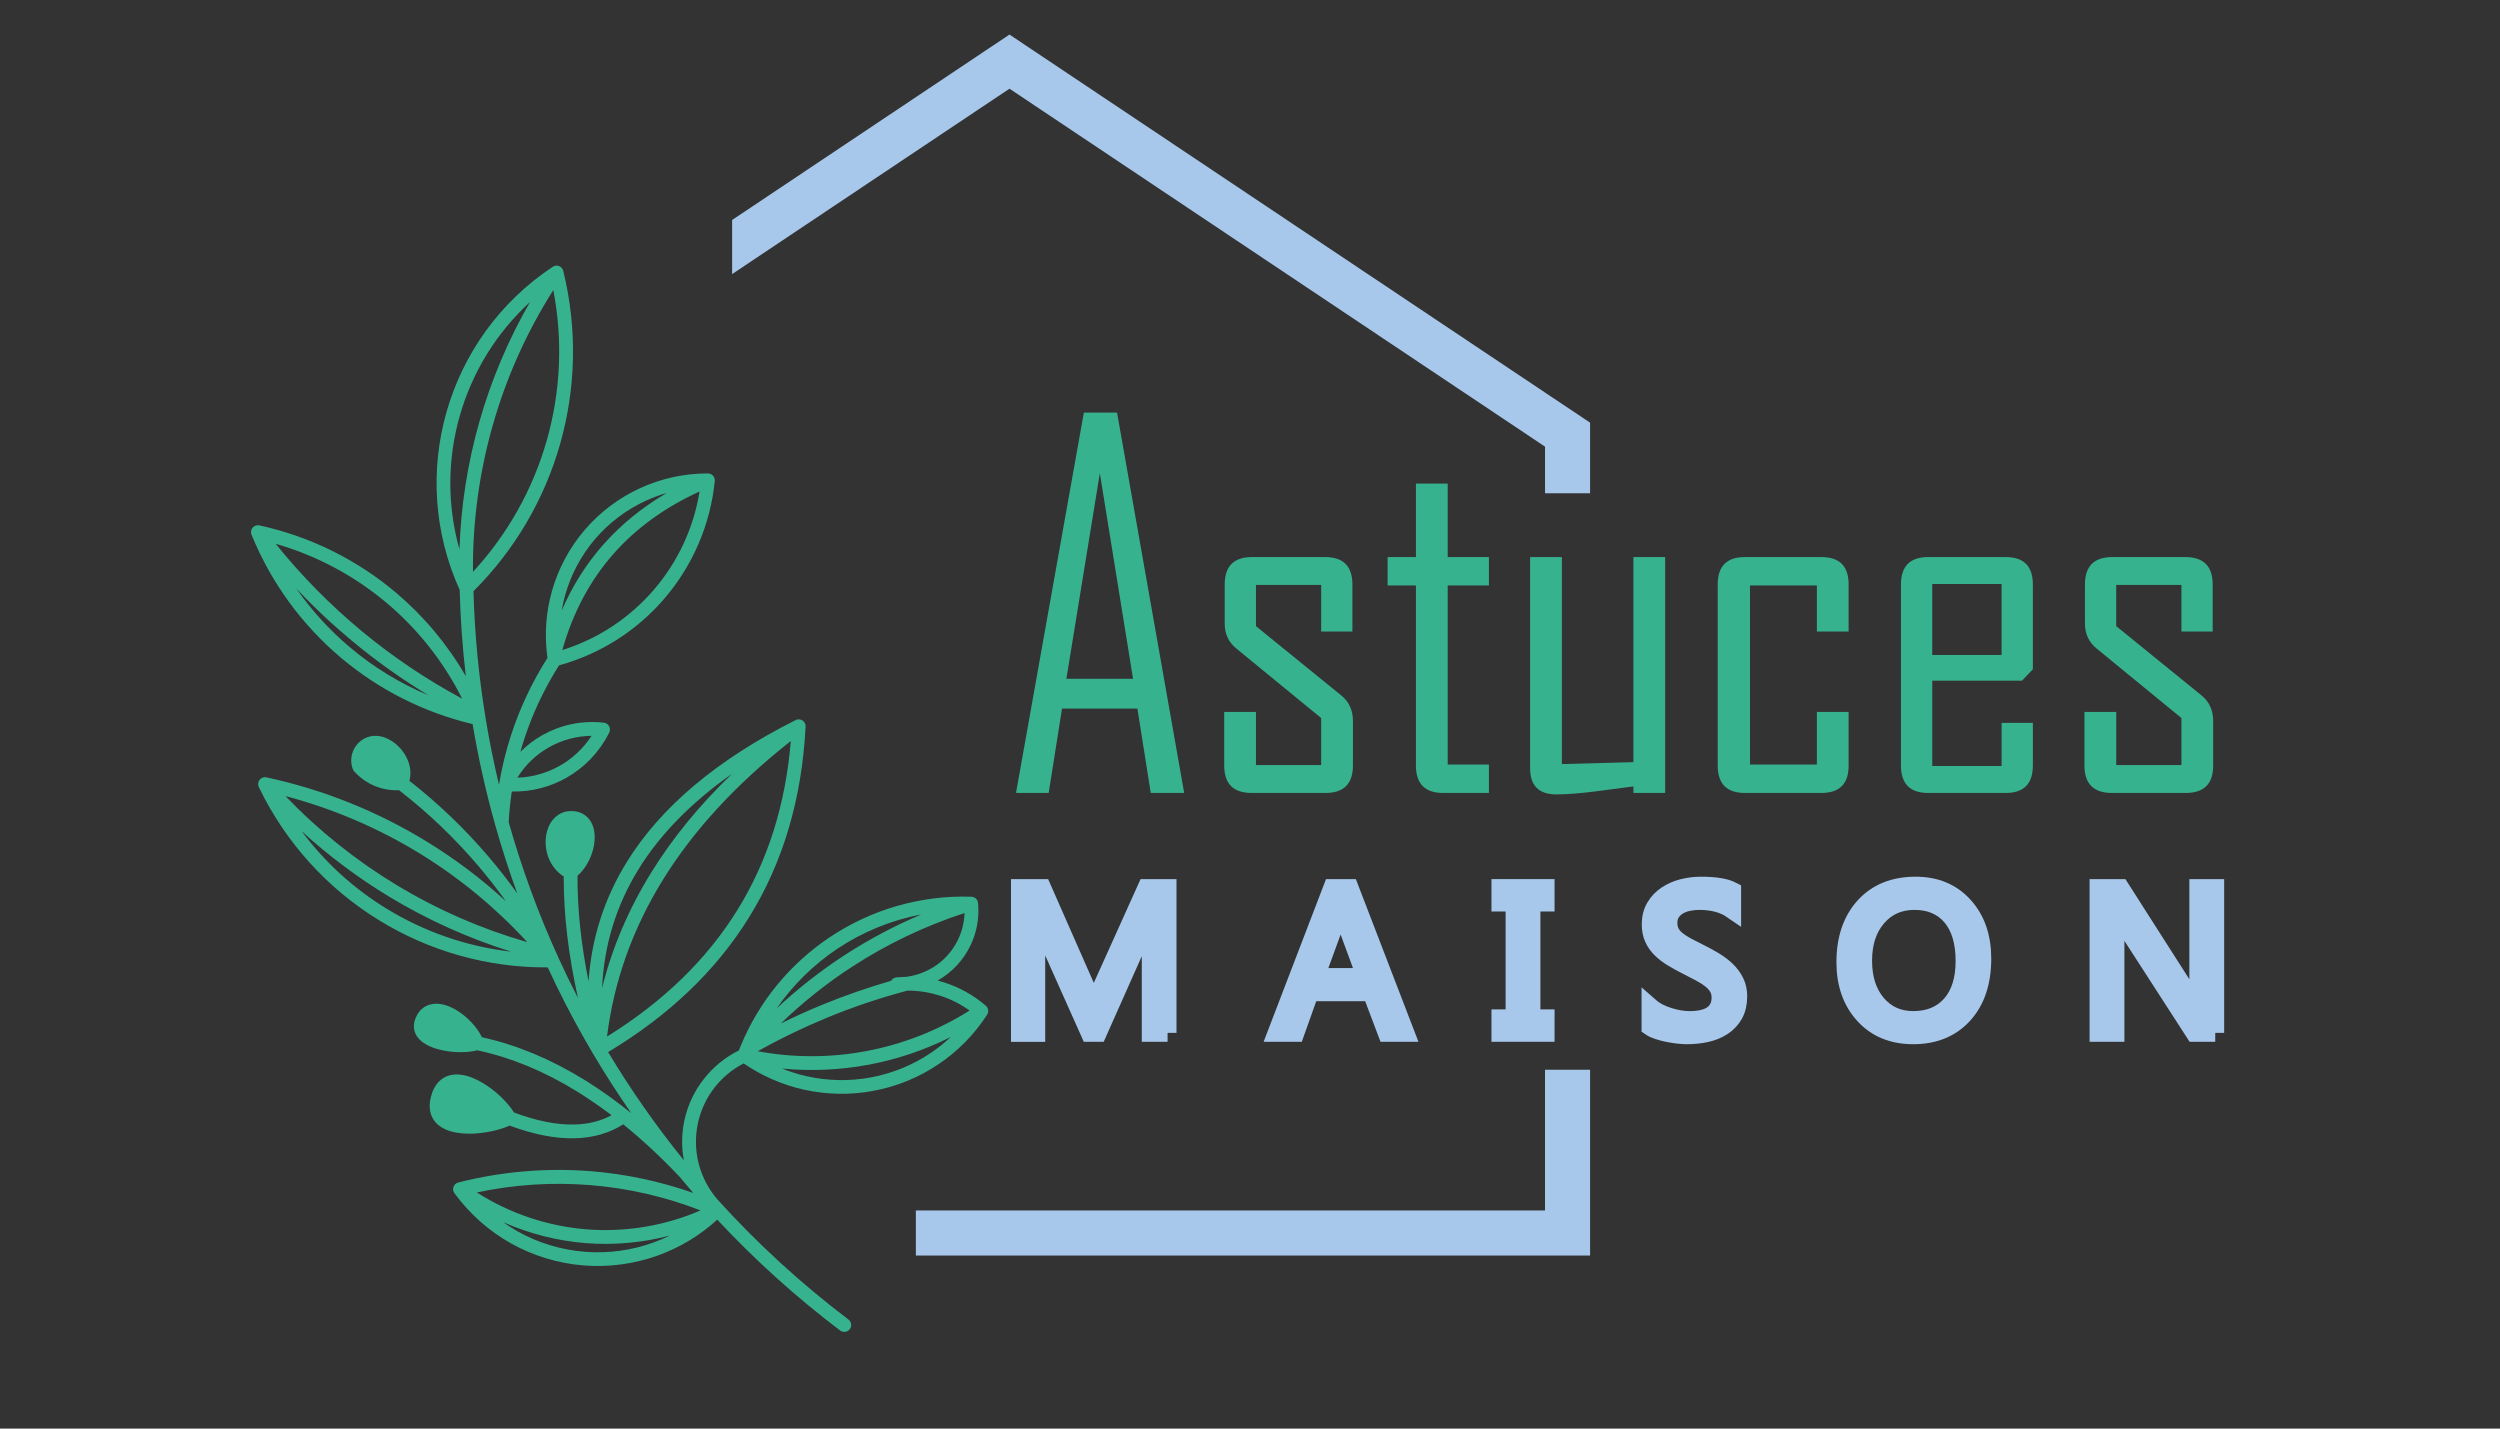 <?xml version="1.0" encoding="utf-8"?>
<!-- Generator: Adobe Illustrator 16.0.0, SVG Export Plug-In . SVG Version: 6.00 Build 0)  -->
<!DOCTYPE svg PUBLIC "-//W3C//DTD SVG 1.1//EN" "http://www.w3.org/Graphics/SVG/1.1/DTD/svg11.dtd">
<svg version="1.1" id="Calque_1" xmlns="http://www.w3.org/2000/svg" xmlns:xlink="http://www.w3.org/1999/xlink" x="0px" y="0px"
	 width="140px" height="80px" viewBox="0 0 140 80" enable-background="new 0 0 140 80" xml:space="preserve">
<rect x="0" y="0" width="140" height="80" fill="#333333" stroke="none"/>
<path fill="#37B28F" d="M15.437,30.451c2.315,0.665,4.433,1.809,6.234,3.327c1.734,1.465,3.173,3.279,4.21,5.348
	c-2.015-1.082-3.91-2.36-5.659-3.813C18.473,33.859,16.87,32.231,15.437,30.451 M26.487,32.024
	c-0.026-2.791,0.352-5.556,1.109-8.215c0.757-2.661,1.896-5.21,3.389-7.566c0.547,2.837,0.405,5.72-0.368,8.427
	C29.846,27.375,28.447,29.901,26.487,32.024z M29.679,16.915c-1.217,2.113-2.165,4.358-2.828,6.683
	c-0.663,2.324-1.042,4.731-1.121,7.167c-0.701-2.49-0.668-5.079,0.018-7.482C26.434,20.879,27.771,18.662,29.679,16.915z
	 M31.49,36.404c0.593-2.104,1.553-3.904,2.878-5.402c1.266-1.432,2.867-2.591,4.807-3.478c-0.333,2.064-1.23,3.95-2.542,5.483
	C35.295,34.57,33.528,35.764,31.49,36.404z M37.343,27.604c-1.375,0.803-2.561,1.766-3.552,2.888
	c-0.961,1.086-1.741,2.322-2.337,3.703c0.05-0.295,0.115-0.589,0.197-0.877c0.322-1.141,0.889-2.213,1.677-3.135
	c0.789-0.922,1.761-1.648,2.838-2.142C36.546,27.866,36.939,27.72,37.343,27.604z M33.127,41.206
	c-0.459,0.707-1.076,1.281-1.788,1.683c-0.713,0.401-1.523,0.634-2.367,0.663c0.445-0.722,1.06-1.305,1.776-1.706
	C31.462,41.44,32.281,41.216,33.127,41.206z M29.527,52.759c-2.578-0.741-5.035-1.815-7.313-3.193
	c-2.277-1.378-4.373-3.051-6.228-4.985c2.671,0.706,5.21,1.796,7.54,3.225C25.737,49.166,27.758,50.831,29.527,52.759z
	 M16.886,46.539c1.522,1.392,3.173,2.627,4.93,3.688c2.128,1.286,4.414,2.315,6.807,3.067c-2.506-0.289-4.885-1.125-6.987-2.417
	C19.806,49.757,18.19,48.288,16.886,46.539z M33.993,58.048c0.389-3.11,1.435-6.037,3.13-8.78c1.717-2.775,4.104-5.365,7.162-7.771
	c-0.293,3.561-1.289,6.713-2.988,9.458C39.583,53.727,37.147,56.091,33.993,58.048z M40.995,43.331
	c-1.822,1.753-3.332,3.598-4.528,5.533c-1.273,2.057-2.191,4.217-2.753,6.477c0.112-2.421,0.795-4.643,2.048-6.67
	C36.972,46.714,38.717,44.934,40.995,43.331z M28.172,68.439c1.468,0.651,3.027,1.045,4.606,1.174
	c1.581,0.124,3.181-0.013,4.736-0.422c-0.293,0.145-0.595,0.271-0.902,0.383c-1.224,0.446-2.544,0.632-3.875,0.525
	c-1.329-0.107-2.603-0.499-3.74-1.137C28.714,68.804,28.439,68.629,28.172,68.439z M39.23,67.783c-2.04,0.882-4.237,1.23-6.391,1.06
	c-2.154-0.176-4.264-0.87-6.137-2.066c2.093-0.446,4.228-0.581,6.337-0.412C35.152,66.533,37.239,67.009,39.23,67.783z
	 M43.797,59.839c1.626,0.157,3.26,0.081,4.85-0.216c1.592-0.298,3.141-0.821,4.6-1.555c-0.354,0.332-0.734,0.636-1.137,0.906
	c-0.995,0.667-2.126,1.133-3.328,1.359c-1.205,0.225-2.427,0.2-3.597-0.063C44.712,60.167,44.248,60.022,43.797,59.839z
	 M42.43,58.869c1.257-0.703,2.554-1.329,3.882-1.877c1.463-0.604,2.968-1.111,4.505-1.517c0.621-0.002,1.232,0.096,1.815,0.279
	c0.592,0.188,1.153,0.469,1.665,0.836c-1.784,1.124-3.752,1.891-5.791,2.273C46.514,59.237,44.455,59.246,42.43,58.869z
	 M41.46,58.616c-0.005,0.01-0.009,0.021-0.013,0.03c-0.024,0.06-0.049,0.12-0.071,0.18c-0.758,0.375-1.412,0.909-1.928,1.555
	c-0.546,0.683-0.938,1.494-1.125,2.374c-0.156,0.74-0.163,1.494-0.028,2.22c-1.557-1.924-2.974-3.949-4.24-6.059
	c3.423-2.057,6.056-4.577,7.898-7.555c1.899-3.069,2.951-6.62,3.159-10.653c0.01-0.092-0.014-0.189-0.076-0.271
	c-0.118-0.155-0.334-0.198-0.501-0.102c-4.383,2.211-7.527,4.854-9.43,7.93c-1.266,2.046-1.98,4.275-2.146,6.69
	c-0.422-2.093-0.628-4.063-0.618-5.912c0.416-0.365,0.719-0.905,0.865-1.447c0.095-0.351,0.123-0.709,0.074-1.025
	c-0.055-0.358-0.207-0.668-0.475-0.882c-0.212-0.172-0.485-0.27-0.822-0.27c-0.419,0-0.755,0.178-1.001,0.461
	c-0.207,0.238-0.343,0.557-0.398,0.898c-0.054,0.328-0.037,0.689,0.059,1.033c0.141,0.495,0.442,0.964,0.926,1.272
	c-0.008,2.117,0.259,4.383,0.798,6.805l-0.037-0.073c-0.368-0.716-0.719-1.441-1.054-2.173c-0.004-0.013-0.008-0.021-0.014-0.033
	c-1.113-2.443-2.042-4.975-2.776-7.568c0.031-0.577,0.09-1.149,0.175-1.716c1.086,0.024,2.138-0.249,3.053-0.767
	c1.011-0.57,1.854-1.437,2.394-2.519c0.023-0.043,0.04-0.092,0.046-0.145c0.023-0.212-0.129-0.401-0.342-0.424
	c-1.223-0.141-2.421,0.124-3.444,0.701c-0.447,0.253-0.86,0.566-1.227,0.932c0.063-0.229,0.132-0.452,0.204-0.677
	c0.473-1.459,1.131-2.859,1.96-4.166c2.355-0.648,4.394-1.979,5.912-3.754c1.551-1.812,2.56-4.087,2.811-6.571v-0.002
	c0.006-0.061-0.004-0.123-0.028-0.182c-0.05-0.12-0.153-0.202-0.27-0.23l0,0c-0.034-0.007-0.068-0.011-0.102-0.009
	c-1.321-0.001-2.61,0.286-3.784,0.825c-1.178,0.541-2.241,1.334-3.104,2.342c-0.862,1.008-1.481,2.18-1.834,3.427
	c-0.324,1.151-0.42,2.37-0.267,3.583l0.002,0.017c0.005,0.045,0.011,0.089,0.018,0.134c-0.867,1.363-1.554,2.825-2.048,4.351
	c-0.279,0.862-0.496,1.744-0.649,2.64c-0.004,0.014-0.008,0.032-0.009,0.049l-0.011,0.064c-0.296-1.243-0.548-2.498-0.756-3.766
	l-0.002-0.019c-0.379-2.319-0.604-4.675-0.67-7.053c2.331-2.323,3.976-5.166,4.848-8.228c0.887-3.107,0.979-6.442,0.185-9.689
	c-0.009-0.048-0.027-0.097-0.057-0.141c-0.118-0.178-0.357-0.227-0.535-0.108c-2.986,1.977-5.028,4.893-5.949,8.128
	c-0.915,3.21-0.728,6.734,0.736,9.967c0.041,1.624,0.157,3.238,0.345,4.836c-1.031-1.789-2.36-3.371-3.916-4.685
	c-2.172-1.832-4.784-3.142-7.645-3.764c-0.073-0.016-0.152-0.01-0.228,0.02c-0.197,0.08-0.292,0.305-0.212,0.503
	c1.103,2.706,2.835,5.055,5.004,6.885c2.104,1.775,4.621,3.065,7.376,3.719c0.319,1.9,0.739,3.77,1.255,5.615
	c0.004,0.015,0.007,0.028,0.012,0.043c0.365,1.292,0.775,2.567,1.235,3.825c-0.507-0.707-1.044-1.396-1.61-2.059
	c-1.327-1.557-2.81-2.981-4.431-4.247c0.121-0.438,0.043-0.893-0.154-1.29c-0.11-0.226-0.26-0.432-0.431-0.609
	c-0.175-0.179-0.377-0.328-0.591-0.436c-0.42-0.212-0.889-0.259-1.307-0.052c-0.321,0.157-0.556,0.424-0.678,0.736
	c-0.123,0.312-0.134,0.664-0.008,0.998c0.022,0.054,0.053,0.103,0.094,0.141c0.333,0.367,0.742,0.646,1.191,0.823
	c0.409,0.161,0.853,0.234,1.303,0.215c1.62,1.253,3.103,2.669,4.425,4.223c0.547,0.642,1.068,1.306,1.558,1.995
	c-1.359-1.252-2.835-2.362-4.402-3.324c-2.753-1.693-5.795-2.923-9.002-3.613c-0.082-0.019-0.169-0.011-0.25,0.028
	c-0.191,0.092-0.272,0.326-0.181,0.516c1.515,3.145,3.877,5.704,6.734,7.457c2.785,1.714,6.042,2.662,9.444,2.64
	c0.31,0.67,0.634,1.334,0.97,1.993c0.483,0.937,0.993,1.866,1.528,2.775c0.006,0.012,0.011,0.021,0.018,0.03
	c0.006,0.013,0.013,0.022,0.021,0.035c0.671,1.133,1.386,2.243,2.14,3.33c-0.853-0.688-1.71-1.299-2.57-1.835l-0.022-0.012
	c-1.904-1.178-3.828-1.979-5.771-2.405c-0.271-0.578-0.854-1.188-1.47-1.544c-0.239-0.137-0.486-0.241-0.726-0.292
	c-0.264-0.059-0.524-0.057-0.765,0.022c-0.266,0.088-0.494,0.265-0.659,0.551v0.004c-0.143,0.246-0.2,0.479-0.188,0.696
	c0.021,0.363,0.22,0.65,0.528,0.868c0.257,0.182,0.595,0.318,0.96,0.402c0.694,0.169,1.518,0.169,2.056,0.024
	c1.891,0.399,3.768,1.176,5.629,2.329l0.019,0.012c0.627,0.392,1.253,0.821,1.878,1.295c-0.616,0.332-1.316,0.507-2.106,0.521
	c-0.98,0.021-2.101-0.204-3.358-0.673c-0.349-0.561-1.017-1.215-1.726-1.641c-0.406-0.244-0.833-0.422-1.237-0.473
	c-0.457-0.059-0.88,0.035-1.213,0.354c-0.207,0.198-0.37,0.478-0.47,0.85c-0.093,0.345-0.098,0.645-0.035,0.905
	c0.116,0.465,0.436,0.774,0.87,0.962c0.379,0.165,0.848,0.23,1.331,0.229c0.803-0.004,1.673-0.2,2.236-0.453
	c1.336,0.498,2.543,0.732,3.62,0.712c1.037-0.022,1.951-0.281,2.741-0.783c1.056,0.856,2.105,1.83,3.149,2.929
	c0.253,0.308,0.511,0.613,0.772,0.913c-1.856-0.652-3.781-1.058-5.723-1.217c-2.479-0.197-4.991,0.011-7.434,0.63l0,0
	c-0.083,0.022-0.161,0.071-0.216,0.146c-0.108,0.149-0.097,0.347,0.018,0.479c0.851,1.157,1.93,2.105,3.153,2.79
	c1.233,0.688,2.615,1.114,4.056,1.232c1.44,0.114,2.871-0.087,4.198-0.57c1.207-0.44,2.328-1.112,3.292-1.995
	c2.095,2.246,4.394,4.326,6.882,6.21c0.169,0.128,0.412,0.094,0.54-0.078c0.129-0.169,0.095-0.411-0.075-0.538
	c-2.676-2.027-5.128-4.281-7.34-6.727c-0.5-0.579-0.853-1.262-1.041-1.981c-0.192-0.731-0.214-1.512-0.053-2.274
	c0.163-0.762,0.499-1.465,0.973-2.059c0.429-0.533,0.969-0.981,1.593-1.302c1.028,0.707,2.176,1.2,3.373,1.47
	c1.271,0.281,2.6,0.312,3.905,0.064c1.306-0.242,2.534-0.75,3.616-1.478c1.08-0.721,2.014-1.663,2.735-2.777
	c0.108-0.157,0.081-0.377-0.067-0.508c-0.691-0.595-1.49-1.037-2.342-1.308c-0.118-0.037-0.237-0.069-0.356-0.103
	c0.401-0.229,0.771-0.521,1.091-0.868c0.432-0.471,0.755-1.021,0.955-1.614c0.199-0.593,0.275-1.227,0.214-1.862
	c-0.005-0.047-0.017-0.09-0.037-0.131l-0.002-0.004l-0.002-0.004l-0.01-0.017v-0.002l-0.004-0.008l-0.005-0.008l-0.004-0.007
	l-0.001-0.002l-0.004-0.004l-0.002-0.002l-0.002-0.004l-0.004-0.004l-0.002-0.005l-0.003-0.002l-0.011-0.014l-0.002-0.002
	l-0.01-0.013l-0.002-0.002l-0.005-0.006l0,0l-0.007-0.006l0,0l-0.006-0.005l-0.001-0.002l-0.005-0.006l-0.002-0.002
	c-0.053-0.043-0.118-0.073-0.191-0.086h-0.002c-0.008-0.002-0.016-0.002-0.024-0.004h-0.002h-0.017h-0.001
	c-2.891-0.094-5.652,0.742-7.944,2.276C44.262,53.964,42.499,56.068,41.46,58.616z M51.593,51.208
	c-1.496,0.634-2.928,1.394-4.282,2.272c-1.355,0.88-2.631,1.879-3.814,2.987c0.916-1.322,2.069-2.449,3.385-3.33
	C48.293,52.194,49.893,51.532,51.593,51.208z M49.901,54.926c-1.317,0.381-2.615,0.831-3.883,1.353
	c-0.775,0.318-1.54,0.665-2.293,1.037c1.233-1.191,2.575-2.26,4.006-3.187c1.948-1.266,4.06-2.274,6.285-3
	c-0.012,0.36-0.077,0.719-0.191,1.06c-0.165,0.489-0.432,0.947-0.791,1.339c-0.358,0.39-0.791,0.692-1.268,0.896
	c-0.328,0.141-0.673,0.236-1.029,0.281c-0.179,0.002-0.357,0.013-0.536,0.028C50.072,54.744,49.962,54.819,49.901,54.926z
	 M24,38.941c-1.607-0.674-3.094-1.585-4.411-2.698c-1.135-0.958-2.145-2.064-3-3.294c0.985,1.051,2.035,2.037,3.141,2.954
	C21.074,37.02,22.502,38.037,24,38.941z"/>
<path fill="#A7C8EB" stroke="#A7C8EB" stroke-miterlimit="10" d="M88.545,60.405v9.403H51.788v-1.522h35.233v-7.881H88.545z
	 M41.499,12.586L56.531,2.537c10.67,7.134,21.341,14.27,32.014,21.4v3.186h-1.523v-2.378L56.531,4.365L41.499,14.413V12.586z"/>
<g>
	<path fill="#37B28F" d="M66.314,44.405h-1.872l-0.747-4.725h-4.222l-0.747,4.725h-1.819V44.35l3.789-21.244h1.859L66.314,44.405z
		 M63.451,38.011L61.591,26.5l-1.874,11.512H63.451z"/>
	<path fill="#37B28F" d="M75.764,42.871c0,1.021-0.513,1.534-1.534,1.534h-4.141c-1.023,0-1.533-0.513-1.533-1.534V39.87h1.777
		v2.975h3.652V40.21l-4.725-3.871c-0.452-0.359-0.677-0.832-0.677-1.411V32.73c0-1.022,0.511-1.534,1.534-1.534h4.086
		c1.021,0,1.532,0.512,1.532,1.534v2.634h-1.75v-2.607h-3.652v2.307l4.764,3.87c0.444,0.354,0.667,0.833,0.667,1.439V42.871z"/>
	<path fill="#37B28F" d="M83.379,44.405h-2.566c-1.013,0-1.521-0.513-1.521-1.534V32.785h-1.587v-1.589h1.587v-4.113h1.779v4.113
		h2.308v1.589h-2.308v10.029h2.308V44.405z"/>
	<path fill="#37B28F" d="M93.248,44.405H91.47v-0.366c-0.725,0.1-1.444,0.193-2.158,0.284c-0.871,0.108-1.589,0.163-2.159,0.163
		c-0.978,0-1.467-0.49-1.467-1.465V31.196h1.779v11.592l4.005-0.107V31.196h1.778V44.405z"/>
	<path fill="#37B28F" d="M103.523,42.871c0,1.021-0.507,1.534-1.521,1.534h-4.29c-1.014,0-1.52-0.513-1.52-1.534V32.73
		c0-1.022,0.506-1.534,1.52-1.534h4.29c1.014,0,1.521,0.512,1.521,1.534v2.634h-1.777v-2.579h-3.747v10.029h3.747V39.87h1.777
		V42.871z"/>
	<path fill="#37B28F" d="M113.84,42.871c0,1.021-0.507,1.534-1.52,1.534h-4.345c-1.013,0-1.521-0.513-1.521-1.534V32.73
		c0-1.022,0.509-1.534,1.521-1.534h4.345c1.013,0,1.52,0.512,1.52,1.534v4.751l-0.61,0.638h-5.024v4.778h3.884v-2.415h1.751V42.871z
		 M112.089,36.68v-3.977h-3.884v3.977H112.089z"/>
	<path fill="#37B28F" d="M123.938,42.871c0,1.021-0.51,1.534-1.534,1.534h-4.14c-1.022,0-1.534-0.513-1.534-1.534V39.87h1.779v2.975
		h3.652V40.21l-4.725-3.871c-0.453-0.359-0.679-0.832-0.679-1.411V32.73c0-1.022,0.51-1.534,1.532-1.534h4.087
		c1.021,0,1.534,0.512,1.534,1.534v2.634h-1.75v-2.607h-3.652v2.307l4.765,3.87c0.444,0.354,0.664,0.833,0.664,1.439V42.871z"/>
</g>
<g>
	<path fill="#A7C8EB" stroke="#A7C8EB" stroke-miterlimit="10" d="M65.385,57.842H64.44v-5.442c0-0.429,0.026-0.956,0.079-1.579
		h-0.022c-0.09,0.367-0.172,0.629-0.243,0.788l-2.772,6.233h-0.465l-2.765-6.189c-0.078-0.181-0.16-0.457-0.243-0.832h-0.023
		c0.031,0.324,0.046,0.854,0.046,1.59v5.432h-0.917V49.73h1.254l2.489,5.655c0.193,0.433,0.317,0.758,0.374,0.974h0.033
		c0.163-0.445,0.292-0.776,0.391-0.995l2.539-5.634h1.188V57.842z"/>
	<path fill="#A7C8EB" stroke="#A7C8EB" stroke-miterlimit="10" d="M78.706,57.842h-1.051l-0.86-2.274h-3.438l-0.81,2.274h-1.058
		l3.111-8.111h0.985L78.706,57.842z M76.483,54.713l-1.271-3.455c-0.042-0.113-0.083-0.294-0.125-0.544h-0.023
		c-0.036,0.229-0.08,0.411-0.13,0.544l-1.261,3.455H76.483z"/>
	<path fill="#A7C8EB" stroke="#A7C8EB" stroke-miterlimit="10" d="M86.555,49.73v0.814h-0.792v6.482h0.792v0.814h-2.533v-0.814
		h0.792v-6.482h-0.792V49.73H86.555z"/>
	<path fill="#A7C8EB" stroke="#A7C8EB" stroke-miterlimit="10" d="M92.427,57.513v-1.119c0.128,0.112,0.282,0.214,0.461,0.305
		c0.179,0.09,0.369,0.167,0.566,0.229c0.198,0.062,0.396,0.109,0.597,0.143c0.199,0.036,0.385,0.051,0.555,0.051
		c0.584,0,1.02-0.107,1.31-0.323c0.288-0.218,0.433-0.528,0.433-0.937c0-0.219-0.049-0.408-0.145-0.572
		c-0.097-0.161-0.229-0.31-0.399-0.443c-0.169-0.133-0.37-0.261-0.602-0.384c-0.232-0.122-0.481-0.252-0.749-0.387
		c-0.283-0.144-0.547-0.29-0.792-0.438c-0.246-0.146-0.459-0.31-0.64-0.486s-0.323-0.377-0.427-0.603
		c-0.104-0.223-0.156-0.488-0.156-0.788c0-0.37,0.081-0.691,0.243-0.964c0.162-0.274,0.376-0.5,0.639-0.676
		c0.266-0.177,0.565-0.31,0.903-0.398c0.337-0.086,0.682-0.128,1.032-0.128c0.799,0,1.381,0.096,1.747,0.288v1.068
		c-0.479-0.331-1.093-0.497-1.843-0.497c-0.208,0-0.415,0.022-0.623,0.064c-0.208,0.043-0.392,0.114-0.554,0.212
		c-0.163,0.099-0.294,0.225-0.396,0.379c-0.103,0.155-0.153,0.345-0.153,0.565c0,0.207,0.038,0.386,0.116,0.538
		c0.077,0.15,0.191,0.288,0.342,0.414c0.15,0.123,0.334,0.244,0.552,0.362c0.216,0.116,0.466,0.244,0.748,0.384
		c0.292,0.144,0.566,0.293,0.826,0.452c0.261,0.159,0.489,0.334,0.685,0.525c0.196,0.192,0.352,0.406,0.467,0.641
		c0.116,0.232,0.174,0.501,0.174,0.801c0,0.4-0.08,0.74-0.235,1.016c-0.157,0.278-0.368,0.504-0.634,0.677
		c-0.267,0.174-0.573,0.299-0.92,0.377c-0.346,0.078-0.712,0.114-1.098,0.114c-0.128,0-0.285-0.008-0.474-0.03
		c-0.189-0.021-0.381-0.051-0.576-0.091c-0.197-0.039-0.383-0.088-0.559-0.146C92.674,57.649,92.532,57.586,92.427,57.513z"/>
	<path fill="#A7C8EB" stroke="#A7C8EB" stroke-miterlimit="10" d="M107.142,57.976c-1.15,0-2.072-0.377-2.764-1.137
		c-0.692-0.757-1.038-1.744-1.038-2.958c0-1.303,0.354-2.345,1.057-3.122c0.706-0.777,1.666-1.164,2.88-1.164
		c1.119,0,2.022,0.376,2.706,1.131c0.685,0.755,1.027,1.739,1.027,2.958c0,1.322-0.351,2.369-1.053,3.141
		C109.257,57.592,108.317,57.976,107.142,57.976z M107.208,50.454c-0.853,0-1.544,0.307-2.076,0.922s-0.796,1.42-0.796,2.421
		c0,1,0.258,1.804,0.777,2.413c0.519,0.606,1.194,0.911,2.028,0.911c0.89,0,1.59-0.289,2.104-0.869
		c0.513-0.581,0.769-1.394,0.769-2.438c0-1.071-0.249-1.898-0.746-2.483C108.77,50.746,108.083,50.454,107.208,50.454z"/>
	<path fill="#A7C8EB" stroke="#A7C8EB" stroke-miterlimit="10" d="M124.054,57.842h-1.164l-4.175-6.466
		c-0.105-0.162-0.192-0.333-0.26-0.51h-0.034c0.028,0.175,0.045,0.546,0.045,1.115v5.86h-0.949V49.73h1.231l4.063,6.362
		c0.17,0.265,0.278,0.445,0.327,0.543h0.024c-0.038-0.234-0.058-0.632-0.058-1.192V49.73h0.949V57.842z"/>
</g>
<path fill="#37B28F" d="M-115.967,69.451c2.315,0.664,4.433,1.809,6.234,3.326c1.734,1.465,3.173,3.279,4.21,5.348
	c-2.015-1.082-3.91-2.359-5.659-3.813C-112.931,72.859-114.535,71.231-115.967,69.451 M-104.917,71.023
	c-0.026-2.791,0.352-5.556,1.109-8.215c0.757-2.66,1.896-5.209,3.389-7.566c0.547,2.838,0.405,5.721-0.368,8.428
	C-101.558,66.375-102.957,68.901-104.917,71.023z M-101.725,55.914c-1.217,2.113-2.165,4.359-2.828,6.684
	c-0.663,2.324-1.042,4.73-1.121,7.167c-0.701-2.49-0.668-5.079,0.018-7.482C-104.971,59.879-103.634,57.662-101.725,55.914z
	 M-99.915,75.404c0.593-2.104,1.553-3.904,2.878-5.402c1.266-1.432,2.867-2.59,4.807-3.478c-0.333,2.064-1.23,3.95-2.542,5.483
	C-96.109,73.57-97.876,74.764-99.915,75.404z M-94.062,66.604c-1.375,0.804-2.561,1.766-3.552,2.888
	c-0.961,1.086-1.741,2.322-2.337,3.703c0.05-0.296,0.115-0.59,0.197-0.877c0.322-1.142,0.889-2.213,1.677-3.136
	c0.789-0.922,1.761-1.647,2.838-2.142C-94.858,66.866-94.465,66.72-94.062,66.604z M-98.277,80.206
	c-0.459,0.707-1.076,1.281-1.788,1.683c-0.713,0.401-1.523,0.634-2.367,0.663c0.445-0.722,1.06-1.305,1.776-1.706
	C-99.942,80.44-99.124,80.216-98.277,80.206z M-101.877,91.759c-2.578-0.741-5.035-1.815-7.313-3.193
	c-2.277-1.378-4.373-3.051-6.228-4.985c2.671,0.706,5.21,1.796,7.54,3.225C-105.667,88.166-103.646,89.831-101.877,91.759z
	 M-114.519,85.539c1.522,1.392,3.173,2.627,4.93,3.688c2.128,1.286,4.414,2.315,6.807,3.067c-2.506-0.289-4.885-1.125-6.987-2.417
	C-111.598,88.757-113.214,87.288-114.519,85.539z M-97.412,97.048c0.389-3.11,1.435-6.037,3.13-8.78
	c1.717-2.775,4.104-5.365,7.162-7.771c-0.293,3.561-1.289,6.713-2.988,9.458C-91.822,92.727-94.257,95.091-97.412,97.048z
	 M-90.409,82.331c-1.822,1.753-3.332,3.598-4.528,5.533c-1.273,2.057-2.191,4.217-2.753,6.477c0.112-2.421,0.795-4.643,2.048-6.67
	C-94.432,85.714-92.688,83.934-90.409,82.331z M-103.232,107.439c1.468,0.651,3.027,1.045,4.606,1.174
	c1.581,0.124,3.181-0.013,4.736-0.422c-0.293,0.145-0.595,0.271-0.902,0.383c-1.224,0.446-2.544,0.632-3.875,0.525
	c-1.329-0.107-2.603-0.499-3.74-1.137C-102.69,107.804-102.965,107.629-103.232,107.439z M-92.174,106.783
	c-2.04,0.882-4.237,1.23-6.391,1.06c-2.154-0.176-4.264-0.87-6.137-2.066c2.093-0.446,4.228-0.581,6.337-0.412
	C-96.252,105.533-94.165,106.009-92.174,106.783z M-87.607,98.839c1.626,0.157,3.26,0.081,4.85-0.216
	c1.592-0.298,3.141-0.821,4.6-1.555c-0.354,0.332-0.734,0.636-1.137,0.906c-0.995,0.667-2.126,1.133-3.328,1.359
	c-1.205,0.225-2.427,0.2-3.597-0.063C-86.692,99.167-87.157,99.022-87.607,98.839z M-88.975,97.869
	c1.257-0.703,2.554-1.329,3.882-1.877c1.463-0.604,2.968-1.111,4.505-1.517c0.621-0.002,1.232,0.096,1.815,0.279
	c0.592,0.188,1.153,0.469,1.665,0.836c-1.784,1.124-3.752,1.891-5.791,2.273C-84.891,98.237-86.95,98.246-88.975,97.869z
	 M-89.944,97.616c-0.005,0.01-0.009,0.021-0.013,0.03c-0.024,0.06-0.049,0.12-0.071,0.18c-0.758,0.375-1.412,0.909-1.928,1.555
	c-0.546,0.683-0.938,1.494-1.125,2.374c-0.156,0.74-0.163,1.494-0.028,2.22c-1.557-1.924-2.974-3.949-4.24-6.059
	c3.423-2.057,6.056-4.577,7.898-7.555c1.899-3.069,2.951-6.62,3.159-10.652c0.01-0.092-0.014-0.189-0.076-0.271
	c-0.118-0.155-0.334-0.197-0.501-0.102c-4.383,2.211-7.527,4.854-9.43,7.93c-1.266,2.046-1.98,4.275-2.146,6.69
	c-0.422-2.093-0.628-4.063-0.618-5.912c0.416-0.365,0.719-0.905,0.865-1.447c0.095-0.351,0.123-0.709,0.074-1.025
	c-0.055-0.358-0.207-0.668-0.475-0.882c-0.212-0.172-0.485-0.27-0.822-0.27c-0.419,0-0.755,0.178-1.001,0.461
	c-0.207,0.238-0.343,0.557-0.398,0.898c-0.054,0.328-0.037,0.689,0.059,1.033c0.141,0.495,0.442,0.964,0.926,1.272
	c-0.008,2.117,0.259,4.383,0.798,6.805l-0.037-0.073c-0.368-0.716-0.719-1.441-1.054-2.173c-0.004-0.013-0.008-0.021-0.014-0.033
	c-1.113-2.443-2.042-4.975-2.776-7.568c0.031-0.577,0.09-1.149,0.175-1.716c1.086,0.024,2.138-0.249,3.053-0.767
	c1.011-0.57,1.854-1.437,2.394-2.519c0.023-0.043,0.04-0.092,0.046-0.145c0.023-0.213-0.129-0.402-0.342-0.424
	c-1.223-0.141-2.421,0.123-3.444,0.7c-0.447,0.253-0.86,0.566-1.227,0.932c0.063-0.229,0.132-0.452,0.204-0.677
	c0.473-1.459,1.131-2.859,1.96-4.166c2.355-0.647,4.394-1.979,5.912-3.754c1.551-1.811,2.56-4.086,2.811-6.57v-0.002
	c0.006-0.061-0.004-0.123-0.028-0.182c-0.05-0.121-0.153-0.203-0.27-0.23l0,0c-0.034-0.007-0.068-0.011-0.102-0.009
	c-1.321-0.001-2.61,0.286-3.784,0.825c-1.178,0.541-2.241,1.334-3.104,2.342c-0.862,1.008-1.481,2.18-1.834,3.428
	c-0.324,1.15-0.42,2.369-0.267,3.582l0.002,0.017c0.005,0.045,0.011,0.089,0.018,0.134c-0.867,1.363-1.554,2.825-2.048,4.352
	c-0.279,0.862-0.496,1.744-0.649,2.64c-0.004,0.014-0.008,0.032-0.009,0.049l-0.011,0.064c-0.296-1.243-0.548-2.498-0.756-3.766
	l-0.002-0.019c-0.379-2.319-0.604-4.675-0.67-7.053c2.331-2.324,3.976-5.166,4.848-8.229c0.887-3.107,0.979-6.442,0.185-9.689
	c-0.009-0.048-0.027-0.096-0.057-0.141c-0.118-0.178-0.357-0.227-0.535-0.107c-2.986,1.977-5.028,4.893-5.949,8.127
	c-0.915,3.211-0.728,6.734,0.736,9.967c0.041,1.625,0.157,3.238,0.345,4.836c-1.031-1.789-2.36-3.37-3.916-4.685
	c-2.172-1.832-4.784-3.142-7.645-3.765c-0.073-0.016-0.152-0.01-0.228,0.02c-0.197,0.08-0.292,0.306-0.212,0.504
	c1.103,2.705,2.835,5.055,5.004,6.885c2.104,1.775,4.621,3.065,7.376,3.719c0.319,1.9,0.739,3.771,1.255,5.615
	c0.004,0.015,0.007,0.028,0.012,0.043c0.365,1.292,0.775,2.567,1.235,3.825c-0.507-0.707-1.044-1.396-1.61-2.059
	c-1.327-1.557-2.81-2.981-4.431-4.247c0.121-0.438,0.043-0.893-0.154-1.29c-0.11-0.226-0.26-0.432-0.431-0.609
	c-0.175-0.179-0.377-0.328-0.591-0.436c-0.42-0.212-0.889-0.259-1.307-0.052c-0.321,0.157-0.556,0.424-0.678,0.736
	c-0.123,0.312-0.134,0.664-0.008,0.998c0.022,0.054,0.053,0.103,0.094,0.141c0.333,0.367,0.742,0.646,1.191,0.823
	c0.409,0.161,0.853,0.234,1.303,0.215c1.62,1.253,3.103,2.669,4.425,4.223c0.547,0.642,1.068,1.306,1.558,1.995
	c-1.359-1.252-2.835-2.362-4.402-3.324c-2.753-1.693-5.795-2.923-9.002-3.613c-0.082-0.019-0.169-0.011-0.25,0.028
	c-0.191,0.092-0.272,0.326-0.181,0.516c1.515,3.145,3.877,5.704,6.734,7.457c2.785,1.714,6.042,2.662,9.444,2.64
	c0.31,0.67,0.634,1.334,0.97,1.993c0.483,0.937,0.993,1.866,1.528,2.775c0.006,0.012,0.011,0.021,0.018,0.03
	c0.006,0.013,0.013,0.022,0.021,0.035c0.671,1.133,1.386,2.243,2.14,3.33c-0.853-0.688-1.71-1.299-2.57-1.835l-0.022-0.012
	c-1.904-1.178-3.828-1.979-5.771-2.405c-0.271-0.578-0.854-1.188-1.47-1.544c-0.239-0.137-0.486-0.241-0.726-0.292
	c-0.264-0.059-0.524-0.057-0.765,0.022c-0.266,0.088-0.494,0.265-0.659,0.551v0.004c-0.143,0.246-0.2,0.479-0.188,0.696
	c0.021,0.363,0.22,0.65,0.528,0.868c0.257,0.182,0.595,0.318,0.96,0.402c0.694,0.169,1.518,0.169,2.056,0.024
	c1.891,0.399,3.768,1.176,5.629,2.329l0.019,0.012c0.627,0.392,1.253,0.821,1.878,1.295c-0.616,0.332-1.316,0.507-2.106,0.521
	c-0.98,0.021-2.101-0.204-3.358-0.673c-0.349-0.561-1.017-1.215-1.726-1.641c-0.406-0.244-0.833-0.422-1.237-0.473
	c-0.457-0.059-0.88,0.035-1.213,0.354c-0.207,0.198-0.37,0.478-0.47,0.85c-0.093,0.345-0.098,0.645-0.035,0.905
	c0.116,0.465,0.436,0.774,0.87,0.962c0.379,0.165,0.848,0.23,1.331,0.229c0.803-0.004,1.673-0.2,2.236-0.453
	c1.336,0.498,2.543,0.732,3.62,0.712c1.037-0.022,1.951-0.281,2.741-0.783c1.056,0.856,2.105,1.83,3.149,2.929
	c0.253,0.308,0.511,0.613,0.772,0.913c-1.856-0.652-3.781-1.058-5.723-1.217c-2.479-0.197-4.991,0.011-7.434,0.63l0,0
	c-0.083,0.022-0.161,0.071-0.216,0.146c-0.108,0.149-0.097,0.347,0.018,0.479c0.851,1.157,1.93,2.105,3.153,2.79
	c1.233,0.688,2.615,1.114,4.056,1.232c1.44,0.114,2.871-0.087,4.198-0.57c1.207-0.44,2.328-1.112,3.292-1.995
	c2.095,2.246,4.394,4.326,6.882,6.21c0.169,0.128,0.412,0.094,0.54-0.078c0.129-0.169,0.095-0.411-0.075-0.538
	c-2.676-2.027-5.128-4.281-7.34-6.727c-0.5-0.579-0.853-1.262-1.041-1.981c-0.192-0.731-0.214-1.512-0.053-2.274
	c0.163-0.762,0.499-1.465,0.973-2.059c0.429-0.533,0.969-0.981,1.593-1.302c1.028,0.707,2.176,1.2,3.373,1.47
	c1.271,0.281,2.6,0.312,3.905,0.064c1.306-0.242,2.534-0.75,3.616-1.478c1.08-0.721,2.014-1.663,2.735-2.777
	c0.108-0.157,0.081-0.377-0.067-0.508c-0.691-0.595-1.49-1.037-2.342-1.308c-0.118-0.037-0.237-0.069-0.356-0.103
	c0.401-0.229,0.771-0.521,1.091-0.868c0.432-0.471,0.755-1.021,0.955-1.614c0.199-0.593,0.275-1.227,0.214-1.862
	c-0.005-0.047-0.017-0.09-0.037-0.131l-0.002-0.004l-0.002-0.004l-0.01-0.017v-0.002l-0.004-0.008l-0.005-0.008l-0.004-0.007
	l-0.001-0.002l-0.004-0.004l-0.002-0.002l-0.002-0.004l-0.004-0.004l-0.002-0.005l-0.003-0.002l-0.011-0.014l-0.002-0.002
	l-0.01-0.013l-0.002-0.002l-0.005-0.006l0,0l-0.007-0.006l0,0l-0.006-0.005l-0.001-0.002l-0.005-0.006l-0.002-0.002
	c-0.053-0.043-0.118-0.073-0.191-0.086h-0.002c-0.008-0.002-0.016-0.002-0.024-0.004h-0.002h-0.017h-0.001
	c-2.891-0.094-5.652,0.742-7.944,2.276C-87.143,92.964-88.905,95.068-89.944,97.616z M-79.812,90.208
	c-1.496,0.634-2.928,1.394-4.282,2.272c-1.355,0.88-2.631,1.879-3.814,2.987c0.916-1.322,2.069-2.449,3.385-3.33
	C-83.111,91.194-81.511,90.532-79.812,90.208z M-81.503,93.926c-1.317,0.381-2.615,0.831-3.883,1.353
	c-0.775,0.318-1.54,0.665-2.293,1.037c1.233-1.191,2.575-2.26,4.006-3.187c1.948-1.266,4.06-2.274,6.285-3
	c-0.012,0.36-0.077,0.719-0.191,1.06c-0.165,0.489-0.432,0.947-0.791,1.339c-0.358,0.39-0.791,0.692-1.268,0.896
	c-0.328,0.141-0.673,0.236-1.029,0.281c-0.179,0.002-0.357,0.013-0.536,0.028C-81.332,93.744-81.442,93.819-81.503,93.926z
	 M-107.404,77.941c-1.607-0.674-3.094-1.586-4.411-2.698c-1.135-0.958-2.145-2.064-3-3.294c0.985,1.051,2.035,2.037,3.141,2.953
	C-110.331,76.02-108.902,77.037-107.404,77.941z"/>
<path fill="#FFFFFF" d="M-42.859,99.405v9.403h-36.757v-1.522h35.233v-7.881H-42.859z M-89.906,51.586l15.032-10.049
	c10.67,7.134,21.341,14.27,32.014,21.4v3.186h-1.523v-2.378l-30.491-20.38l-15.032,10.048V51.586z"/>
<g>
	<path fill="#37B28F" d="M-65.09,83.405h-1.872l-0.747-4.726h-4.222l-0.747,4.726h-1.819V83.35l3.789-21.244h1.859L-65.09,83.405z
		 M-67.954,77.012l-1.86-11.512l-1.874,11.512H-67.954z"/>
	<path fill="#37B28F" d="M-55.641,81.871c0,1.021-0.513,1.534-1.534,1.534h-4.141c-1.023,0-1.533-0.513-1.533-1.534V78.87h1.777
		v2.975h3.652V79.21l-4.725-3.87c-0.452-0.359-0.677-0.832-0.677-1.411V71.73c0-1.022,0.511-1.535,1.534-1.535h4.086
		c1.021,0,1.532,0.513,1.532,1.535v2.633h-1.75v-2.607h-3.652v2.308l4.764,3.87c0.444,0.354,0.667,0.832,0.667,1.439V81.871z"/>
	<path fill="#37B28F" d="M-48.025,83.405h-2.566c-1.013,0-1.521-0.513-1.521-1.534V71.785h-1.587v-1.59h1.587v-4.112h1.779v4.112
		h2.308v1.59h-2.308v10.029h2.308V83.405z"/>
	<path fill="#37B28F" d="M-38.156,83.405h-1.778v-0.366c-0.725,0.1-1.444,0.193-2.158,0.284c-0.871,0.108-1.589,0.163-2.159,0.163
		c-0.978,0-1.467-0.49-1.467-1.465V70.195h1.779v11.593l4.005-0.107V70.195h1.778V83.405z"/>
	<path fill="#37B28F" d="M-27.881,81.871c0,1.021-0.507,1.534-1.521,1.534h-4.29c-1.014,0-1.52-0.513-1.52-1.534V71.73
		c0-1.022,0.506-1.535,1.52-1.535h4.29c1.014,0,1.521,0.513,1.521,1.535v2.633h-1.777v-2.578h-3.747v10.029h3.747V78.87h1.777
		V81.871z"/>
	<path fill="#37B28F" d="M-17.564,81.871c0,1.021-0.507,1.534-1.52,1.534h-4.345c-1.013,0-1.521-0.513-1.521-1.534V71.73
		c0-1.022,0.509-1.535,1.521-1.535h4.345c1.013,0,1.52,0.513,1.52,1.535v4.75l-0.61,0.639h-5.024v4.778h3.884v-2.415h1.751V81.871z
		 M-19.315,75.68v-3.977h-3.884v3.977H-19.315z"/>
	<path fill="#37B28F" d="M-7.466,81.871c0,1.021-0.51,1.534-1.534,1.534h-4.14c-1.022,0-1.534-0.513-1.534-1.534V78.87h1.779v2.975
		h3.652V79.21l-4.725-3.87c-0.453-0.359-0.679-0.832-0.679-1.411V71.73c0-1.022,0.51-1.535,1.532-1.535h4.087
		c1.021,0,1.534,0.513,1.534,1.535v2.633h-1.75v-2.607h-3.652v2.308l4.765,3.87c0.444,0.354,0.664,0.832,0.664,1.439V81.871z"/>
</g>
<g>
	<path fill="#FFFFFF" stroke="#FFFFFF" stroke-miterlimit="10" d="M-66.02,96.842h-0.945v-5.442c0-0.429,0.026-0.956,0.079-1.579
		h-0.022c-0.09,0.367-0.172,0.629-0.243,0.788l-2.772,6.233h-0.465l-2.765-6.189c-0.078-0.181-0.16-0.457-0.243-0.832h-0.023
		c0.031,0.324,0.046,0.854,0.046,1.59v5.432h-0.917V88.73h1.254l2.489,5.655c0.193,0.433,0.317,0.758,0.374,0.974h0.033
		c0.163-0.445,0.292-0.776,0.391-0.995l2.539-5.634h1.188V96.842z"/>
	<path fill="#FFFFFF" stroke="#FFFFFF" stroke-miterlimit="10" d="M-52.698,96.842h-1.051l-0.86-2.274h-3.438l-0.81,2.274h-1.058
		l3.111-8.111h0.985L-52.698,96.842z M-54.921,93.713l-1.271-3.455c-0.042-0.113-0.083-0.294-0.125-0.544h-0.023
		c-0.036,0.229-0.08,0.411-0.13,0.544l-1.261,3.455H-54.921z"/>
	<path fill="#FFFFFF" stroke="#FFFFFF" stroke-miterlimit="10" d="M-44.85,88.73v0.814h-0.792v6.482h0.792v0.814h-2.533v-0.814
		h0.792v-6.482h-0.792V88.73H-44.85z"/>
	<path fill="#FFFFFF" stroke="#FFFFFF" stroke-miterlimit="10" d="M-38.978,96.513v-1.119c0.128,0.112,0.282,0.214,0.461,0.305
		c0.179,0.09,0.369,0.167,0.566,0.229c0.198,0.062,0.396,0.109,0.597,0.143c0.199,0.036,0.385,0.051,0.555,0.051
		c0.584,0,1.02-0.107,1.31-0.323c0.288-0.218,0.433-0.528,0.433-0.937c0-0.219-0.049-0.408-0.145-0.572
		c-0.097-0.161-0.229-0.31-0.399-0.443c-0.169-0.133-0.37-0.261-0.602-0.384c-0.232-0.122-0.481-0.252-0.749-0.387
		c-0.283-0.144-0.547-0.29-0.792-0.438c-0.246-0.146-0.459-0.31-0.64-0.486s-0.323-0.377-0.427-0.603
		c-0.104-0.223-0.156-0.488-0.156-0.788c0-0.37,0.081-0.691,0.243-0.964c0.162-0.274,0.376-0.5,0.639-0.676
		c0.266-0.177,0.565-0.31,0.903-0.398c0.337-0.086,0.682-0.128,1.032-0.128c0.799,0,1.381,0.096,1.747,0.288v1.068
		c-0.479-0.331-1.093-0.497-1.843-0.497c-0.208,0-0.415,0.022-0.623,0.064c-0.208,0.043-0.392,0.114-0.554,0.212
		c-0.163,0.099-0.294,0.225-0.396,0.379c-0.103,0.155-0.153,0.345-0.153,0.565c0,0.207,0.038,0.386,0.116,0.538
		c0.077,0.15,0.191,0.288,0.342,0.414c0.15,0.123,0.334,0.244,0.552,0.362c0.216,0.116,0.466,0.244,0.748,0.384
		c0.292,0.144,0.566,0.293,0.826,0.452c0.261,0.159,0.489,0.334,0.685,0.525c0.196,0.192,0.352,0.406,0.467,0.641
		c0.116,0.232,0.174,0.501,0.174,0.801c0,0.4-0.08,0.74-0.235,1.016c-0.157,0.278-0.368,0.504-0.634,0.677
		c-0.267,0.174-0.573,0.299-0.92,0.377c-0.346,0.078-0.712,0.114-1.098,0.114c-0.128,0-0.285-0.008-0.474-0.03
		c-0.189-0.021-0.381-0.051-0.576-0.091c-0.197-0.039-0.383-0.088-0.559-0.146C-38.73,96.649-38.872,96.586-38.978,96.513z"/>
	<path fill="#FFFFFF" stroke="#FFFFFF" stroke-miterlimit="10" d="M-24.263,96.976c-1.15,0-2.072-0.377-2.764-1.137
		c-0.692-0.757-1.038-1.744-1.038-2.958c0-1.303,0.354-2.345,1.057-3.122c0.706-0.777,1.666-1.164,2.88-1.164
		c1.119,0,2.022,0.376,2.706,1.131c0.685,0.755,1.027,1.739,1.027,2.958c0,1.322-0.351,2.369-1.053,3.141
		C-22.147,96.592-23.087,96.976-24.263,96.976z M-24.196,89.454c-0.853,0-1.544,0.307-2.076,0.922s-0.796,1.42-0.796,2.421
		c0,1,0.258,1.804,0.777,2.413c0.519,0.606,1.194,0.911,2.028,0.911c0.89,0,1.59-0.289,2.104-0.869
		c0.513-0.581,0.769-1.394,0.769-2.438c0-1.071-0.249-1.898-0.746-2.483C-22.635,89.746-23.321,89.454-24.196,89.454z"/>
	<path fill="#FFFFFF" stroke="#FFFFFF" stroke-miterlimit="10" d="M-7.351,96.842h-1.164l-4.175-6.466
		c-0.105-0.162-0.192-0.333-0.26-0.51h-0.034c0.028,0.175,0.045,0.546,0.045,1.115v5.86h-0.949V88.73h1.231l4.063,6.362
		c0.17,0.265,0.278,0.445,0.327,0.543h0.024C-8.28,95.401-8.3,95.004-8.3,94.443V88.73h0.949V96.842z"/>
</g>
</svg>
